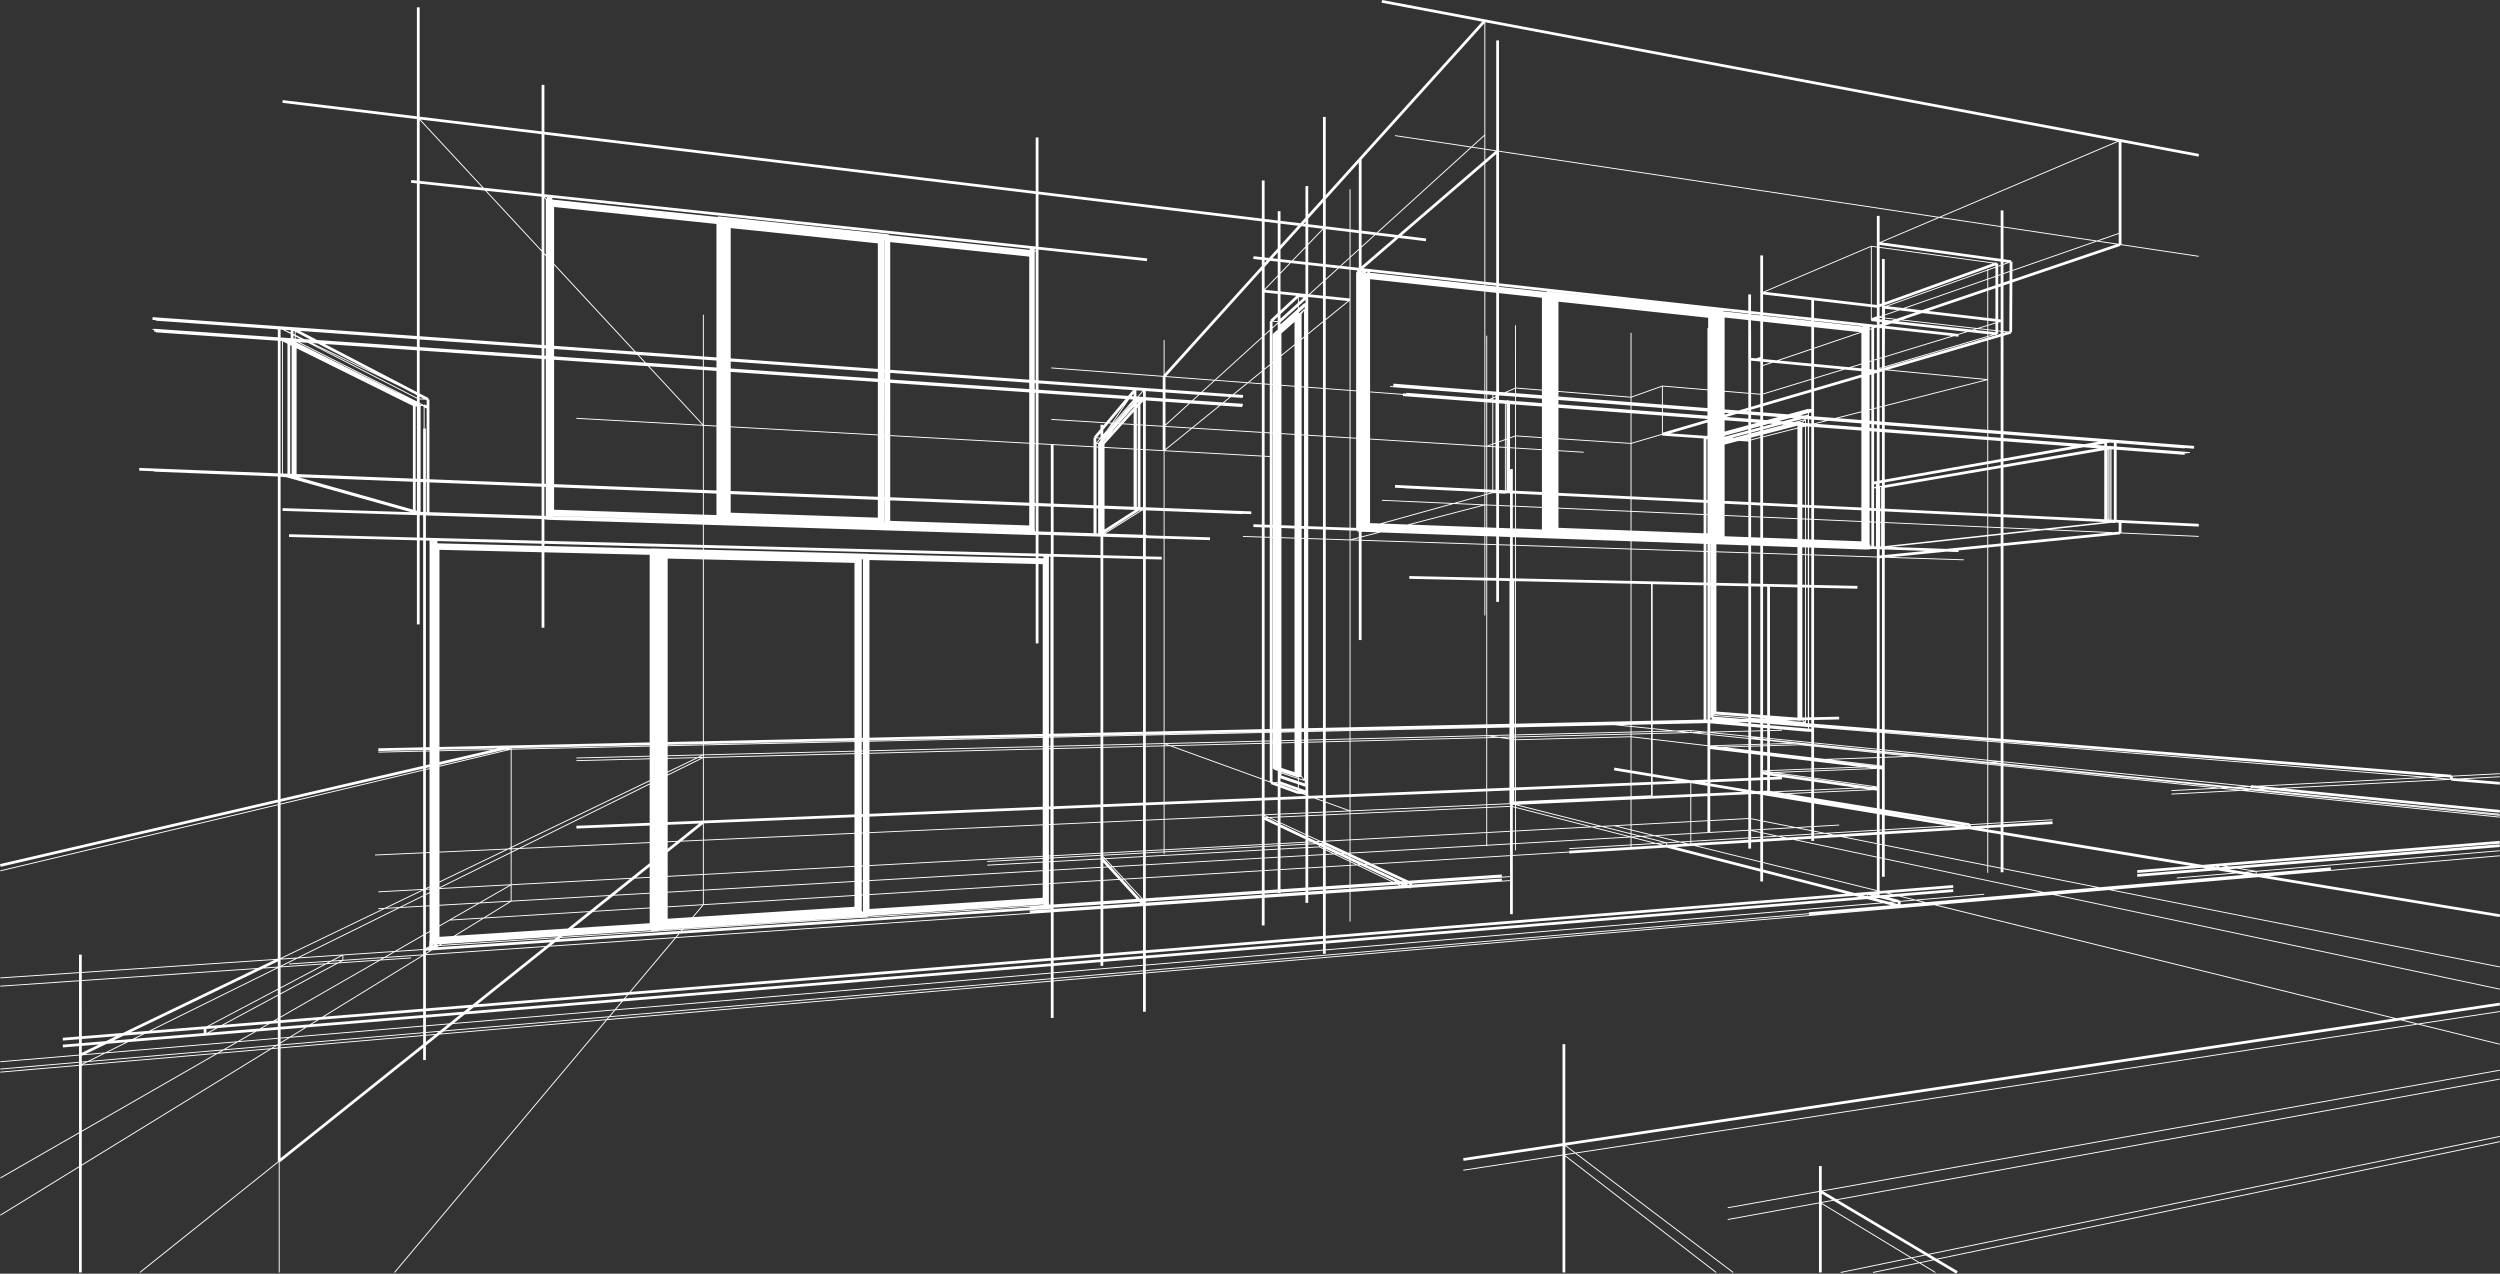 <svg xmlns="http://www.w3.org/2000/svg" width="1240.231" height="631.842" viewBox="0 0 1240.231 631.842"><rect x="0" y="0" width="1240.231" height="631.842" fill="#333333" stroke="none"/><g id="plan-traits" transform="translate(0 0.003)"><path id="Trac&#xE9;_4503" data-name="Trac&#xE9; 4503" d="M776.529,568.532l4.423,3.347-4.423.677ZM40.562,527.1l1.81-.156-1.81.894Zm0,1.506,66.3-5.74-66.3,38.064Zm0-4.807.649-.313,9.845-.831L43.5,526.386l-2.942.253Zm3.068,3.038,66.229-5.691-2.05,1.177L41.073,528.1Zm-3.068,34.624,67.389-38.688,25.615-2.218-93,57.177Zm70.386-40.409,25.354-2.178-1.861,1.144L108.9,522.229Zm26.375-2.266.5-.043v.982l-2.363.2Zm-96.761.072,8.558-.7-8.558,4.122Zm11.749,3.691,64.605-5.454-6.109,3.508-66.044,5.675Zm.62-4.709,9.445-.776L52.185,522.1l-9.81.828ZM118,517l19.826-1.674v2.606l-.652.4-25.281,2.172Zm21.2-1.79,3.543-.3-3.543,2.177Zm-98.636.237,17.025-1.375-5.022,2.419-12,.987ZM139.2,530.716V520.068l70.716-6.122v4.082L139.2,574.561Zm72.088-16.889,4.355-.377-4.355,3.481Zm-149.9-.06,9.162-.74-4.828,2.385-9.343.768Zm77.814,4.857,70.716-6.077v.936L139.2,519.606Zm72.088-6.194,6.308-.542-1.306,1.044-5,.433Zm-147.663,4.53,62.477-5.138-8.24,4.731-64.421,5.438Zm63.557-5.227,10.647-.876v4.01l-18.883,1.594Zm-55.391,1.194,29.248-2.364v1.944l-34.071,2.8Zm30.62-2.474,4.505-.364-4.253,2.285-.252.02Zm36.79.292,11.919-.98-7.505,4.615-4.413.373Zm0,6.887,4.561-2.8,66.155-5.585v2.842L139.2,518.163Zm72.088-8.5,10.914-.922-3.958,3.164-6.956.6ZM108.059,510l24.7-2-3.859,2.215-25.088,2.063Zm25.774-2.083,3.994-.323v1.891l-7.849.646Zm643.094,60.341,414.121-62.089,7.307,1.8L781.586,571.781ZM139.2,507.481l18-1.455-3.5,2.15-14.5,1.193Zm-1.372-1.859v.594l-1.2.1Zm14.305,4.06,57.782-4.752v3.853l-65.284,5.511Zm67.924,2,81.666-7.018-.795.946-82.175,7.113Zm-8.769-6.86,16.892-1.39-5.333,4.263-11.56.976Zm-53.075,1.128,51.7-4.178v1.787l-55.2,4.54ZM224.655,508l79.927-6.748-2.443,2.91-81.436,7Zm-13.369-6.344,21.257-1.717-2.446,1.956-18.811,1.547Zm19.34,1.57,77.662-6.387L305,500.755l-79.7,6.729ZM137.827,494V505.09l-2.281,1.309-24.474,1.978Zm97.16,5.74,76.023-6.143-1.48,1.763-76.984,6.332Zm-97.16-8.719v2.457l-27.9,14.991-6.083.491ZM302.369,504.6,521.306,485.79v.737L301.575,505.549Zm2.861-3.406,216.076-18.242v2.373L302.787,504.106Zm217.447-15.525,44.37-3.813v.708l-44.37,3.841ZM40.562,486.681l86.2-5.932L61.019,512.422l-20.457,1.653Zm97.265-6.376v10.2l-35.147,18.554-27.561,2.227Zm-7.376.19,6.915-.476-63.49,31.363-9.059.732Zm178.483,16.29,212.372-17.466v3.175L305.647,500.7ZM522.677,482.84l44.37-3.746v2.3l-44.37,3.813ZM139.2,479.893l21.529-1.481L139.2,489.777Zm0,10.4,22.664-11.964,4.759-.328L139.2,492.741Zm-1.372-13.356v2.584l-6.258.431Zm26.506.088,4.7-.321-1.43.769-4.739.326Zm147.322,16.516,209.651-16.94v1.337l-211.13,17.365ZM139.2,493.265l28.539-15.335,19.77-1.36L139.2,504.3ZM40.562,482.654l95.557-6.412-8.238,3.969-87.319,6.008Zm506.758-3.51V477.18l19.726-1.622v3.075l-44.37,3.745v-3.172l23.272-1.914v1.852ZM139.2,476.035l7.213-.484-7.213,3.563Zm30.953.6,19.574-1.337-1.305.75-19.7,1.356Zm352.526-.137,23.272-1.881v1.3l-23.272,1.914Zm-312.762-2.337v26.233l-49.126,3.97Zm-40.059-.044v2.077l-4.519.309Zm-22.242,1.357,21.19-1.422.215-.015-4.816,2.543L143.36,478l.032.46,19.806-1.352-1.466.773L139.659,479.4Zm43.161-.247,18.593-1.269-49.592,30.488L139.2,506.1v-1.271L188.557,476.5l15.393-1.059-.031-.46-14.448.995Zm356.545-.72,19.726-1.594v1.271L547.32,475.8Zm-377-.557,3.468-.233,21.169-1.421-4.315,2.477-20.322,1.388Zm40.97-2.293,2.045-.137-2.045,1.257ZM196,472.224l7.949-.533,5.965-.4v2.165L191.688,474.7Zm16.935-2.353v.3l-.556.037Zm-1.649,3.953,58.962-4.027-35.791,28.612-23.171,1.872Zm5.212-4.328v-.105l.33-.022-.3.182Zm-1.8-.815.433-.029v.368l-.433.029Zm2.294-.151,1.351-.089-.668.411-.683.045Zm351.431,6.916,87.9-7.23V471.1l-87.9,7.421Zm-357.132-2.129,3.032-1.864,58.795-3.946-2.232,1.785-59.594,4.071Zm357.132-.517,87.9-7.1v1.142l-87.9,7.229Zm-350.6-3.5,57.86-3.844-.684.547-58.162,3.9Zm54.836.33,62.042-4.238-22.444,26.729L236.9,498.21Zm-53.328-1.257,57.434-3.782-.453.362-57.648,3.83Zm-9.408-4.139v6.592l-13,.873Zm65.6,3.108,60.979-4.092L335.1,464.9l-61.822,4.223Zm-64.224-3.9,1.8-1.034v4.331h-.153v1.524h0v1.063l-1.557.942-.092.006Zm66.783,1.851,60.052-3.99-.409.487-60.326,4.049Zm46.6-3.566,2.391-.157-.006-.1.971-.064,10.6-.7-.089.106L278.7,464.8l.451-.361,43.862-2.888.019.293Zm-106.645-2.15,5.049-2.9,15.97-.971L225.074,464.3l-7.055.457Zm121.239,1.089,86.85-5.727.761-.05,0,.057-87.7,5.827Zm-3.928,4.678,176.153-12.032,9.823-.671V475.23L312.894,492.07Zm-95.315-9.7,51.869-3.154-10.169,8.129-55.657,3.605Zm282.662-3.1,21.906-1.5,1.366-.094v22.274l-23.272,1.88Zm-1.371-1.7V451l-10.513.714.081,1.183L335.741,464.861l1.386-1.65,181.342-12.168Zm-227.044,1.5,17.63-1.072,10.41-.633V458l-38.2,2.474Zm30.307,5.687v-7.53h.008v7.534Zm-133.66-7.177,6.2-.354-49.611,24.507-4.133.277h0l-3.675.247Zm147.851,10.4,172.06-11.431.023.343L338.35,461.753ZM198.28,450.442l11.634-.666v13.929l-14.049,8.066L148.7,474.936Zm13.006-.745,1.8-.1v12.289l-1.8,1.034Zm336.034,1.174,19.726-1.347v22.01l-19.726,1.594Zm-216.094-.764,17.179-1.044-4.975,5.925-12.2.781Zm191.451.2,23.272-1.561v.587l-23.272,1.581Zm-92.188,4.168,87.158-5.739v.19L430.5,454.71Zm527.687-5.762h0L568.418,482.45v-.708l329.02-28.272.039.454Zm1.426-.123.555-.047-.554.048Zm-741.582.726,18.846-1.079-13.979,8.026-4.867,2.794Zm439.669,23.866v-1.735l276.657-23.356,3.772.968-40.759,3.5.039.454-328.98,28.27v-2.3l87.9-7.421v1.62ZM938.5,447.735l2.28-.192.73.184v.781Zm-391.177.914,4.6-.309,13.255-.889.49.538-18.34,1.246Zm-309.427-.476,14.787-.847L239.872,455.2l-15.9.967Zm704.985-.807,7.344-.62,3.813.941-11.158.959ZM657.688,468.1,926.27,446.013l6.721,1.725-275.3,23.241ZM930.447,445.67l2.188-.18,6.77,1.707-2.262.191Zm11.913.858-5.5-1.386,5.142-.423,6.821,1.683-6.575.555Zm-732.447-1.833v4.62l-10.578.606Zm43.736,2.575,48.231-2.763L292.508,452l-6.576.4-45.085,2.742Zm95.388,1.754,74.862-4.552v5.367l-79.835,5.108Zm308.65,16.562,262.273-21.192,2.248.577L657.688,466.726ZM427.516,444.252l.571-.034v7.927l-.571.037Zm499.043-.3,1.962.495-1.962.162Zm-2.4.1,1.942-.158v.656Zm6.361-.514.577-.047v.192ZM649,447.907v-3.981l7.316-.5V464.32l-87.9,7.1V449.43l57.567-3.932v13.608h1.371V445.4l20.273-1.385v3.887Zm-80.582-.674,7.923-.532h0l49.643-3.331v.522l-57.567,3.91Zm-264.172-2.861,18.054-1.034v6.851l-27.415,1.667Zm20.321-1.164h.008v6.843h-.008Zm607.9.824v-.648l3.11-.252,2.248.554-5.074.418Zm-721.18-.014,1.8-.89v6.005l-1.8.1Zm423.962-.99v-.279l12.381-.831v.5L627.356,443.8v-.521l6.521-.437v.187Zm-304.022-.2,17.47-1v6.759l-7.676.466-9.794.6Zm-121.312-1.118v2.473l-11.754,5.807-6.165.353ZM649,441.825l7.316-.49v.5l-7.316.5Zm-437.715-.43,1.8-.1v1.315l-1.8.89Zm446.4-.152,11.822-.793v.487l-11.822.8Zm-444.6-1.063v.658l-1.537.082Zm40.261-.88v7.526l-14.563.834Zm-35.329,1.735,34.607-1.851-14.868,8.535-19.739,1.13Zm451.952-.616,23.195-1.556.856.409-24.051,1.634Zm-238.639,3.6,85.959-5.227v6.575l-85.959,5.568ZM694.1,438.8l.959-.065v.466l-.1.007Zm-173.744,9.11v-.145l.011-.006-.011-.021v-9.132l.748-.045v10.129l-.657.043v-.652h-.091Zm177.55-9.366.958-.064.3.141v.3l-.4.027ZM349.156,441.8l74.744-4.282v6.494l-74.744,4.544Zm78.359-4.489.571-.033v6.479l-.571.035Zm95.161,1.156,23.272-1.415v10.066l-23.272,1.553Zm24.644-1.5,7.871-.479,8.592,9.438-16.463,1.1Zm9.629-.586.555-.034,8.724,9.415-.7.047Zm-303.141,2.738,58.741-3.143L302.5,444.011l-48.693,2.79Zm304.29-2.808,8.948-.544v9.941l-.227.015Zm-243.2-.46,7.4-.4v7.42l-17.433,1Zm9.664-.517h.008v7.411h-.008Zm6.658-.356,17.47-.935v7.32l-17.47,1Zm784.005-2.164,3.8-.32v.949Zm-546.813,2.87,57.567-3.5v9.592l-57.567,3.841Zm-137.086,1.407,85.959-4.925v6.165l-85.959,5.227Zm89.025-5.1.748-.042V438.1l-.748.046Zm107,.11,6.521-.4v9.545l-6.521.435Zm478.418-.852,3.942-.324,7.665,1.246-4,.337Zm-470.526.372,12.381-.753v9.464l-12.381.826Zm-112.571.237,23.272-1.333v6.064L522.677,438ZM649,430.785l7.316-.445v9.412l-7.316.488Zm-101.68-.338,2.254-.129,5.22,5.734-7.474.454Zm4.017-.23.461-.027,5.3,5.721-.548.034Zm-202.181,3.8,74.744-4v7.035l-74.744,4.282ZM322.3,429.939V435l-6.779.362Zm775.882.054,1.322-.107v.326Zm-670.667-.166.571-.03v7.019l-.571.033Zm673.36-.052,1.183-.1,2.038.332-3.221.265Zm-443.187.482,11.822-.719v9.334l-11.822.789Zm-105.294-.1,14.652-.839v5.99l-9.353.569Zm117.577-.646,3.243-.2,17.076,8.173-20.319,1.356Zm4.19-.254.765-.047,17.261,8.15-.96.065Zm3.61-.22.652-.04,17.492,8.115-.914.061Zm-353.2-.91.008-.006v6.754h-.008Zm550.071,3.218V428.1l56.456,13.93v.092l-11.015.89Zm-327.319-3.5,1.855,2.038-1.855.106Zm122.651-.081,2.388,1.143-2.388.145Zm-149.614-.015.748-.041v3.783l-.748.043Zm149.614-.5v-.381l4.089,1.931-.754.046Zm-147.294.368,23.272-1.281v3.726L522.677,431.4Zm25.041-1.378.4-.022,3.275,3.534-.454.026Zm20.7,3,57.567-3.3v5.782l-57.567,3.5Zm-48.061-3.309.748-.04v1.354l-.748.041ZM932.466,441.89V425.729l1.166.247v8.99H935v-8.7l77.386,16.406-56.928,4.892-3.807-.939L984.4,443.86l-.039-.458-34.1,2.879-6.811-1.681,25.581-2.1-.112-1.367-29.652,2.439-2.241-.553,32-2.586-.111-1.368-36.095,2.917Zm-305.11-16.028,6.521-.373v5.755l-6.521.4Zm-80.036-.505.391.422-.391.022Zm1.395.828,18.332-1.009v3.679l-15.058.862Zm121.256-.832v-.277l7.573,3.513-.638.039Zm-238.639,4.271,85.959-4.6v.609l-27.582,1.491.024.46,27.557-1.49v1.358l-27.582,1.518.025.46,27.557-1.517v3.791l-85.959,4.924Zm89.025-4.763.748-.04v.607l-.748.041Zm114.891.549,12.381-.709v5.706l-12.381.753Zm-112.571.395,23.272-1.258v1.331l-23.272,1.281ZM649,424.622l7.316-.419v5.676l-7.316.445Zm8.688-.5,4.185-.24,7.638,3.656v1.537l-11.822.719Zm5.137-.294.632-.036,6.053,2.858v.378Zm3.5-.2.473-.027,2.715,1.259v.273Zm-143.646,1.107,23.272-1.245v.593l-23.272,1.258Zm24.644-.057v-.208l19.726-1.067v1.31l-18.738,1.031Zm-293.972-1.441v15.445l-35.063,1.876Zm-42.063.012,1.8-.081v16.5l-1.8.868Zm336.034.168,19.726-1.055v.582l-19.726,1.066Zm21.1,1.682,57.567-3.167v3.546l-57.567,3.3Zm89.27-3.219,3.324,1.59-3.324.191Zm-89.27.408,8.852-.473v.575l-8.852.478Zm58.938-.432,6.521-.359v3.528l-6.521.373Zm-409.337,1.088,32.866-1.486-32.866,15.833Zm0,14.858,34.036-16.4,1.293-.059v1.377l-35.329,17.452Zm35.79-16.476,2.607-.118-2.607,1.287Zm403.879.043v-.3l4.9,2.313-.622.035Zm-404.34-.587v.1l-.237.011Zm381.9.64,12.381-.681v3.5l-12.381.71Zm191.5-.957,46.518,11.941v4.867h1.372v-4.515l41.244,10.587L657.688,464.21V443.333l11.822-.808v14.633h.46V442.493l28.907-1.974.684.322.18-.381,49.321-3.369-.032-.46-3.946.269-.074-1.093-44.471,3.021v-.462l48.522-3.256-.03-.46-3.948.265-.073-1.082-46.247,3.085-17.459-8.1,67.813-4.123v28.841h1.371V424.614l28.021-1.7.029.488Zm-177.748.2,5.515-.3,1.8.862v2.516l-7.316.419Zm-71.269,3.062v-.9l48.253-2.609v1.254l-57.567,3.167v-1.309l8.852-.478v.876Zm49.625-3.584,6.521-.352v1.246l-6.521.358Zm27.436-.159v-.275l1.525.72v.285Zm176.416.209,9.152-.557,32.907,8.12v3.234ZM935,425.8v-6.281l50.874,10.072v3.4h.46v-3.308l6.185,1.224v1.812h1.372v-1.541L1040,440.3l-26.028,2.236Zm-277.316-6.243v-.175l8.222,3.814-.46.026Zm-79.957,2.239,48.253-2.581v.547l-48.253,2.609Zm57.517-2.073,12.381-.67v1.232l-12.381.681Zm297.218,5.539v-6.246l1.166.231v6.262Zm-194.675-5.466v-.256l11.327-.648v5.35l-68.693,4.176-10.455-4.85v-.142l67.36-3.859v.229Zm-110.435-.654,6.521-.349v.543l-6.521.353ZM649,418.975l3.8-.205,1.532.723v.419l-5.331.293Zm160.38.392,12.1-.723,2.422.622-14.522.884Zm-153.7-.753.636-.035v.334Zm167.3-.06,3.6-.215v.763l-1.185.072Zm-569.174,4.457,3.751-1.852,64.74-2.927v9.951l-9.133,7.3-59.359,3.175Zm70.759-4.882h.008v8.235l-.008.006Zm310.68.586,12.381-.662v.535l-12.381.669Zm191.8-.4,6.389-.382,2.459.606-8.848.538ZM649,417.979l1.909-.1,1.014.479-2.923.158Zm4.794-.256,1.248-.067,1.026.476-1.263.069ZM868.7,420.981v-3.067l4.566-.278v9.647L841.9,419.545,867.33,418v2.983Zm-537.475-3.153,4.269-.193-4.269,3.413Zm503.756.009,3.581-.214v.751l-1.128.069ZM656.023,417.6l.294-.016v.152Zm-324.8,5.2,6.6-5.274,10.872-.491v16.545l-17.47.935ZM649,416.976l1.032.487-1.032.055Zm8.688.889v-.35l11.822-.633v6.1l-.7.04Zm216.951,9.757V417.553l14.969-.91,41.486,8.795v16.114ZM839.024,417.6,867.33,415.9v.72l-28.305,1.722Zm29.677-1.773,4.566-.273v.714l-4.566.278Zm-59.32-.285,10.642,2.732-10.642.636Zm-57.32,6.311v-3.131l56.859-3.257v3.472l-30.434,1.819.027.459,30.407-1.817v.782l-30.462,1.853.026.422-27.993,1.7v-5.344l1.11-.064v3.1Zm147.879-4.681v-1.154l13.3-.809,17.856,3.535v6.227l-39.761-8.43,7.235-.44v1.07Zm-89.373-1.8,3.66-.21,11.088,2.8-3.789.226Zm64.072.1,7.352-.439,2.582.547-9.934.6ZM649,415.459v-.606l5.152,2.39-1.234.066Zm166.759-.39,4.937-.283,11.234,2.771-5.094.3ZM993.895,430.7V414.166l92.836,15.376-26.524,2.143.111,1.367,32-2.585,2.07.343-34.178,2.811.112,1.367,39.618-3.258,7.658,1.269-27.7,2.338.039.459,29.507-2.492,4.087.677-71.88,6.177ZM915.051,415.1l16.043-.976v4.152Zm-31.329-.171,14.846-.887v.687l-12.271.746Zm48.744,3.619v-4.507l1.166-.071v4.809Zm-123.086-4.608,3.355.846-3.355.192Zm12.875.762,16.308-.935v3.4l-5.087.3Zm-473.1,14.653V417.017l74.744-3.38V429.56l-74.744,4ZM899.94,413.956l5.365-.321,2.625.52-7.99.486Zm-25.3-.486,5.655,1.2-5.655.337Zm-447.123.005.571-.026v15.887l-.571.031Zm242.456,3.382,67.36-3.6V419.1l-67.36,3.859Zm316.367,12.351V412.915l6.185,1.024v16.493ZM737.792,413.229l11.327-.606v5.8l-11.327.649Zm162.148-.656,3.575.708-3.575.214Zm-149.45-.023,1.11-.059v5.793l-1.11.064Zm118.211-.339,4.566.968v1.91l-4.566.273Zm-29.677,1.526,28.305-1.622v3.328l-28.305,1.691Zm68.1-.21,23.97-1.432v.652l-21.352,1.3Zm-97.743-.066v-1.466l9.8,2.418-4.91.281Zm123.086-1.448,1.166-.07v.649l-1.166.071Zm-62.665-.039,3.466-.2v.933Zm65.2,7.072v-5.164l41.817-2.544,9.057,1.5v16.279Zm48.161-8.093,2.713-.165v.614ZM874.639,413v-1.3l16.187-.927,7.742,1.532v1.275l-16.543.989Zm-239.391-2.517,12.381,5.846v1.263l-12.381.662Zm116.812,1.984,37.532-2.008,17.99,4.618-55.522,3.181Zm234.278-.988v-.719l6.185-.376V412.5Zm-93.674-.815,5.9-.338v1.507Zm-101.539-.288,3.419-.182,14.375,3.626v1.125ZM935,411.86l33.046-1.974,2.7.448L935,412.508ZM796.1,410.111l4.643-.249,8.18,2.018v1.464Zm178.324-.605.55-.033,1.4.227v.128Zm-649.853-.049h.008v8.212h-.008Zm477.751.321,6.6-.353v1.982ZM431.332,413.3l85.959-3.886v15.148l-85.959,4.6Zm89.025-4.024.748-.034V424.36l-.748.04ZM348.7,408.838v7.739l-10.262.464Zm629.047.469,8.135-.486v.594l-8.135.495Zm-646.516-.122,15.637-.639-10.758,8.6-4.88.22Zm304.022-.22v-.493l12.381,5.744v.595Zm351.09-.173,6.185-.369v.586l-6.185.376Zm-463.662.379,23.272-1.052v14.911l-23.272,1.245Zm286.7,2.348V409.4l29.183-1.561V413.3l-17.824,1.021Zm65.258-3.956,14.381,2.847-14.381.824Zm-35.615.25,8.035-.43v5.356h1.3l-9.34.535Zm-291.7.244,19.726-.892V421.9l-19.726,1.055Zm80.036-1.3,6.521,3.079v8.493l-6.521.349Zm-58.938.349,8.852-.4v14.651l-8.852.474Zm300.283-.715,4.566.9v4.02l-4.566.262Zm-20.27.921,18.9-1.011v5.354l-18.9,1.083Zm-219.852-1.495.857-.04,4.441,2.061v.481Zm1.852-.086,3.447-.158v1.758ZM349.156,408.47l.022-.018L423.9,405.4v7.775l-74.744,3.379Zm78.359-3.215.571-.023v7.756l-.571.026Zm207.733,2.711v-2.457l12.381-.57v8.771Zm-7.892-2.727v-.427l1.177.546-.844.039ZM649,414.346v-9.47l7.316-.337v12.587l-1.184.064Zm-71.269-7.663,48.253-2.182V418.75l-48.253,2.581ZM935,404.412l31,5.135L935,411.4Zm-307.383.015,6.256-.283v.967l-4.35.2Zm304.845-.436,1.166.193v7.3l-1.166.07Zm-274.778.484,11.822-.544v12.489l-11.822.632Zm-22.44-.393,2.707-.122,9.674-.437v.955l-12.381.57ZM649,403.461l7.316-.331v.948l-7.316.337Zm286-.481v-.008l37.893,6.163-.524.031Zm-2.538-.42h0l1.166.189v0Zm-274.778.508,11.822-.535v.938l-11.822.544ZM431.332,405.1l85.959-3.509v7.365l-85.959,3.887Zm89.025-3.633.748-.031v7.348l-.748.034Zm231.7-.642,36.046,9.253L752.061,412Zm-82.089,3.087,67.36-3.1v11.982l-67.36,3.6Zm-147.294-2.54,23.272-.95v7.239l-23.272,1.052Zm227.813-.95,1.11.285V412.03l-1.11.059Zm-12.7.37,11.327-.521v11.894l-11.327.606Zm-190.471-.425,19.726-.8v7.146l-19.726.892Zm204.74-.017v-.869l40.976,10.334-3.4.182Zm-82.089,2.165,8.018-.363,21.146-.956.294-.013,37.9-1.713v.883l-67.36,3.1Zm80.519-2.568v-.617l.826-.037.284.072v.867ZM568.418,399.5l8.852-.361v7.1l-8.852.4Zm169.373-.057,11.327-.512v.874l-11.327.521ZM899.94,398.6l31.155,5.16v7.868l-25.76,1.54-5.4-1.068v-1.857l12.473-.715-.026-.46-12.447.713Zm-242.251-.436,10.887,3.946-10.887.492Zm92.8-.333h.194l-.028.112-.167.008Zm-172.758,1.288,48.253-1.97v6.887l-48.253,2.182Zm49.625-2.026,6.521-.266v6.851l-6.521.295Zm125.555,2.121,56.009-2.532v12.276l-14.332.767Zm-117.663-2.444,12.381-.506v6.791l-12.381.56ZM649,396.215l2.962-.121,4.354,1.578v5L649,403Zm4.175-.17,3.141-.128v1.266Zm4.512,1.635V395.86l11.822-.483v6.587Zm151.692-1.013,10.29-.466,18.893-.854v12.031l-29.183,1.561Zm29.644-1.341,8.035-.363v11.961l-8.035.43Zm35.615,11.77V394.414l23.93,3.964v11.487l-7.711.442ZM848.431,394.9l18.9-.854v11.792l-18.9,1.011Zm20.27,11.02V393.984l2.626-.118,1.94.321v12.637ZM646.934,393.782l.7-.028v.279Zm240.775.109,10.859-.5v2.265Zm-217.738,1.468,67.36-2.749v6.4l-67.36,3.045Zm-25.65-3.006.406.144-.406.016Zm237.506.582,16.741-.757v.753l-13.066.6Zm-144.036-.344,11.043-.451v6.347l-11.043.5Zm13.409-.547.4-.016v5.537l-.4.018ZM899.94,395.88v-2.552l29.375-1.352,1.78.252v8.719Zm0-3.765,21.509-.972,1.5-.068,3.913.553-26.918,1.239Zm204.076-1.06,1.729-.089,7.964.815-1.771.094Zm12.9.13v-.3l4.761.475-2,.106Zm-481.665-.462,8.609,3.13.224-.615.012,0,.026.652,1.6-.063,1.913.693v.375l-12.381.505Zm295.116.018.73-.033v.136Zm181.361-.082,4.727-.244v.724Zm-263.294-.585,16.382,2.713-16.382.74Zm-96.37,1.935,56.859-2.321V395l-56.859,2.543Zm57.32-2.34,9.692-.4v5.273l-9.692.434ZM644.322,390.9v-1.691l2.953,1,.035-.1.208.07,0,.068.11,0v1.834ZM322.3,389.178v19l-36.383,1.485.056,1.371,36.327-1.483v8.221l-63.714,2.881Zm315.035.844-2.088-.759v-.129l8.613,3.055v.206Zm201.688-1.507,8.035,1.331v3.743l-8.035.363Zm-19.154.725,18.694-.763v5.5l-18.694.845Zm-186.861-.792.868-.032v.347Zm212.477-.254,1.573-.064v.325Zm-520.918-.138.008,0v20.03h-.008Zm575.372-.237,20.536,2.905-20.536.928ZM253.809,420.562l68.492-33v1.1L257.443,420.7l-3.634.164Zm594.622-31.88v-.608l18.9-.771v4.509Zm-221.075-1.506,2.566.93v.2h.551l.119.044-.219.6,3.5,1.274v5.235l-6.521.266ZM868.7,392.04v-4.792l4.566-.186V392.4l-1.859.084ZM874.639,387l2.053-.084v5.329l-2.053.093Zm-230.317.641v-1.113l2.756.9.072-.219h.115v1.425Zm-319.754-1.171.008,0v1.069l-.008,0Zm575.372-.039v-.183l29.329,4.076-1.371.062Zm-264.691,1.242v-1.541l5.423,1.834,3.191,1.079v1.683Zm487.509,2.412,81.705-4.209,8.2.674-81.954,4.328Zm-244.694,2.232v-5.457l5.935-.242-.043-1.064,14.613,2.067v4.09l-18.958.857Zm329.854-6.619,4.685-.242,2.794.224v.632Zm-388.048-.361,12.231,2.026-12.231.5Zm-174.824.12.349-.012-.01-.274,1.161,1.6-2.224-.727v-.559l.524-.018Zm233.018-.737,4.206.6-4.206.172Zm-3.424-.484,2.053.291v1.017l-2.053.083Zm-233.233,2.42-5.711-1.928v-1.018l5.123,1.674,3.042.994v1.108ZM809.381,383.6l9.692,1.606v2.69l-9.692.4Zm69.69-.122.734-.029,18.764,2.608v.179Zm-238.109,1.467-5.252-1.716v-.2l7.194,2.306.007.2.669-.023h0l.211-.007h0l.07,0v.393Zm233.677-2.094v-.12l2.053.285v.093l-.178.007Zm7.778.5,16.151-.628V385.6Zm-5.852-.813.127-.005v.023ZM139.2,399.137l70.716-16.84v40.555l-23.879,1.08.021.46,23.858-1.078v17.695L187.662,442.2l.024.46,21.6-1.156-18.491,8.908-3.13.179.026.46,2.018-.116L139.2,475.264Zm738.865-16.389v-.266l20.505-.784v.565l-18.743.729Zm54.4,18.422v-19.6l1.166.138V401.36Zm-721.18-19.2,1.8-.429v41.167l-1.8.081Zm688.654,3.818v-3.117l31.155-1.212v8.659ZM139.2,397.748l70.716-16.423v.5L139.2,398.664Zm760.742-16.1,25.068-.958,3.468.412-28.537,1.11Zm-688.654-.639,1.8-.418v.48l-1.8.429Zm782.609-1.346v-.142l108.855,11.141-1.707.088Zm-7.557-.32,6.185.641v27.98l-6.185.37Zm0-.462v-.134l6.185.633v.141Zm7.557-.2v-.532L1113.628,390.1l-4.911.253Zm-4.486-.456,3.114-.119v.436Zm-89.47-.516,22.132,2.63-22.132.847Zm86.4-.314,3.523.351-3.523.135Zm-81.1-.438.122,0,25.738,3v.037l-.225.009Zm-580.666-.343h.008v9.347l-.008,0Zm575.372-.286v-.008l2.384.278-.081,0Zm-568.714,8.442,17.47-8.63V407.1l-17.47.713Zm0-8.324,13.826-.349-13.826,6.66Zm577.184.4,22.685-.8v3.447Zm-577.184,6.423,14.944-7.2,1.716-.043-16.661,8.23Zm601.24-3.616V376l1.166-.041v3.833ZM896.3,375.894l2.273.265v.005Zm80.872,32.546L935,401.582V375.907l13.529-.477,37.344,3.864v29.065l-8.783.525Zm-652.6-33.126h.008v.838h-.008Zm553.5-.2,20.505,2.436v3.691l-20.505.784Zm70.707-.118V374.9l37.108,3.8v.133Zm-600.074-.14v.693l-1.516.038Zm-17.47.3,16.638-.41-1.8.869-14.834.374Zm543.413-.448,2.053.244v7.126l-2.053.079Zm-525.483,1.29,74.744-1.886v29.922l-74.744,3.051ZM935,374.03l10.206,1.056-10.206.36Zm-507.489-.014.571-.014v29.856l-.571.023ZM868.7,374l4.566.542v11.149l-4.566.186Zm63.765-.23,1.166.121v1.606l-1.166.041Zm2.538-.2v-.076l13.305,1.362v.091Zm-2.538-.262v-.074l1.166.119v.075Zm-583.31,1.4,74.744-1.839v.775l-74.744,1.886Zm-137.87-1.879,1.8-.04v6.389l-1.8.418Zm216.229-.049.571-.014v.773l-.571.014Zm521.048,1.289L935,372.694v-.423l50.874,5.077v.518Zm-730.544-1.39,25.485-.565-25.485,5.919Zm-6.733-.6,1.8-.039v.288l-1.8.04Zm721.18.354v-.419l1.166.116v.42Zm-714.447,7.931,35.329-8.413v48.32l-1.408.678-33.922,1.534Zm0-.923,32.19-7.476,1.205-.027-33.4,7.953Zm213.313-5.523,85.959-2.168v28.466l-85.959,3.508Zm89.025-2.246.748-.019v28.406l-.748.031Zm328.074-.086,18.9,2.246v12.1l-18.9.771Zm-630.412.348,28.959-.627-1.281.3-27.678.614Zm35.329-.7v.2l-.946.021Zm269.328.378,23.272-.587v28.019l-23.272.95Zm-91.345,1.072,85.959-2.114v.717l-85.959,2.168Zm115.988-1.694,19.726-.5v27.689l-19.726.805Zm-26.963-.5.748-.018v.714l-.748.019Zm336.131.285,10.842-.326v1.592Zm43.452,5.072V370.4l31.155,3.224v1.957l-25.718.906Zm-646.131-3.968,68.492-1.52v4.542l-36.36.894.011.46,36.349-.894v.839l-36.36.917.012.46,36.349-.917v10.386l-68.492,33Zm70.759-1.57h.008v4.536h-.008ZM868.7,372.209v-1.793l4.566-.138v2.464Zm-300.283-1.746,8.852-.223v27.53l-8.852.361ZM874.639,372.9v-2.666l2.053-.062v2.967Zm-296.907-2.674,2.673-.068,45.58,16.519v9.1l-48.253,1.97Zm322.208-.288V369.9l31.155,3.189v.072Zm-377.263.5,23.272-.572v.7l-23.272.588Zm-191.451-.272,17.47-.388v4.478l-17.47.43ZM878.063,373.3v-3.169l14.927-.449,5.578.577V375.7Zm-624.254-2.14,68.492-1.482v.227l-68.492,1.52Zm597.1-1.03,16.425-.486V370l-13.98.421Zm-526.337-.5h.008v.227h-.008ZM868.7,369.6l4.566-.135v.348l-4.566.137Zm5.938-.176,2.053-.061v.346l-2.053.062Zm-327.319.407,19.726-.485v.686l-19.726.5Zm345.909-.59v-.03l5.339.546v.036Zm-315.5-.054,1.485.538-1.485.037Zm-246.505.295,17.47-.378v.213l-17.47.388Zm237.192-.169,8.852-.218v.68l-8.852.223Zm13.25.812,44.317-1.118V386.19Zm296.4-.8,12.615-.373,2.09.214v.061l-14.705.443ZM627.356,386.687V368.976l2.566-.065v18.706Zm3.937,1.138V368.877l.137,0V381.24h.231l-.071.219.569.183-.074.23,1.785.572.006.013v5.5l-2.021.074Zm268.646-18.7v-.359l31.155,3.109v.416ZM639.725,382.256l-4.015-1.273V368.765l6.492-.163v14.439Zm354.17-4.57v-9.1L1201.014,385.6l-81.3,4.187-2.961-.3-.045.451h-.022Zm-348.231,7.092h.053V368.513l1.2-.03v18.023ZM649,394.531v-26.1l7.316-.184v26.3l-6.545.268ZM349.156,369.772l74.744-1.659v4.3l-74.744,1.839Zm78.359-1.739.571-.012v4.287l-.571.014Zm558.823,8.9v-8.962l6.185.508v9.071Zm7.557-8.8v-.181L1209.1,385.182l-4.631.239Zm-336.206.082,11.822-.3V394l-11.822.483Zm-78.96.853,47.256-1.163v.649L580.479,369.7Zm48.627-1.2,2.566-.063v.646l-2.566.065Zm3.937-.1.137,0v.646l-.137,0Zm246.77-.107,9.122.934-9.122.27Zm-242.353,0,6.492-.16v.639l-6.492.164ZM349.156,369.1l74.744-1.618v.172l-74.744,1.659Zm78.359-1.7.571-.012v.169l-.571.013Zm218.2.013,1.2-.03v.636l-1.2.03Zm340.621.092v-.165l6.185.495v.178Zm-111.7-.195,2.053.21v1.385l-2.053.061ZM649,367.335l7.316-.181v.63l-7.316.185Zm102.2-.209.4.058v23.471l-.4.017Zm68.669,16.827v-16.98l27.189,3.174v16.611l-8.223.336ZM657.688,367.121l11.822-.291v.622l-11.822.3Zm211.013-.415,4.566.467v1.836l-4.566.135Zm9.362.2v-.319l20.505,2.046v.356Zm-3.424-.348v-.312l2.053.2v.316ZM669.971,367.9l67.36-1.7v25.034l-67.36,2.749Zm201.619-1.654,1.677-.046v.216Zm-133.8-.057,5.894-.149,5.148.742v23.983l-11.043.451Zm-306.459,1.758,85.959-1.908v4.072l-85.959,2.114Zm89.025-1.976.748-.017v4.064l-.748.018Zm226.075,0,2.4-.06v.407Zm4.768.687v-.808l.4-.01v.875Zm58.18,15.555V365.748l9.692,1.131V383.82Zm-57.32-15.007,56.859-1.482v16.412l-8.047-1.333-.224,1.353,8.271,1.37v4.785l-56.859,2.321ZM868.7,365.653l1.68.168-1.68.046ZM431.332,367.32l85.959-1.86v.12l-85.959,1.908Zm91.345-1.4,23.272-.517v4l-23.272.572Zm-2.32-.528.748-.016v.118l-.748.017Zm217.435-.2,3.175.458-3.175.08Zm-67.82,1.627,67.36-1.657v.579l-67.36,1.7ZM547.32,365.375l19.726-.438v3.953l-19.726.485Zm192.983-.285,8.531-.21v.572l-5.122.129Zm-217.627.254,23.272-.5v.1l-23.272.516Zm228.524-.523.4-.009v.57l-.4.01Zm-182.782.086,8.852-.2v3.928l-8.852.218Zm280.013-.276,18.9,1.934v2.62l-18.9.559Zm-96.37,1.2L808.92,364.4v.868l-56.859,1.482ZM547.32,364.81l19.726-.427v.093l-19.726.438Zm21.1-.457,8.852-.192v.087l-8.852.2Zm240.962.931v-.9l9.692-.245v2.276ZM935,371.807v-8.053l50.874,4.178v8.954Zm-115.134-5.3V364.12l18.914-.478,8.276.847v5.193Zm28.561-2.341v-.539l18.9,1.887v.586Zm-270.7.531,48.253-1.071v3.811l-48.253,1.187Zm354.735,6.854v-8.009l1.166.1v8.029ZM627.356,363.6l2.566-.057v3.8l-2.566.063Zm3.937-.088.137,0v3.8l-.137,0Zm211.116.041,4.185-.105.464.047v.535ZM752.061,364.8l40.647-1,16.213-.4v.535l-56.859,1.434Zm-116.35-1.386,6.492-.144v3.772l-6.492.16ZM935,363.292v-.061l50.874,4.074v.164Zm-289.287-.1,1.2-.027v3.761l-1.2.029Zm163.664.2,9.692-.239v.529l-9.692.245Zm-231.649.762,48.253-1.044v.06l-48.253,1.071Zm354.735-1.069v-.056l1.166.093v.058Zm-305.11-.005,2.566-.056v.058l-2.566.057Zm3.937-.086.137,0v.057l-.137,0Zm17.707.125,7.316-.163v3.738l-7.316.18Zm201.3.235,17.03-.43v2.129Zm-30.43-.221,11.22-.276,4.082.418-15.3.386Zm48.831,2.057v-2.3l4.566-.115v2.871ZM635.71,362.9l6.492-.14v.052l-6.492.144Zm203.314-.207,3.886.388-3.886.1Zm35.615,3.092v-3.043l2.053-.052v3.3Zm-39.905-3.016,3.83-.094v.486Zm-177.045.159,11.822-.262v3.707l-11.822.29Zm-11.971-.244,1.2-.026v.049l-1.2.027ZM649,362.61l7.316-.159v.044l-7.316.163Zm8.688-.188,11.822-.256v.036l-11.822.262Zm162.181-.714,7.591.777-7.591.186Zm58.194-.316,19.049,1.648.02-.231.051,0,.006.229,1.379-.036v5.164l-20.505-2.047v-3.471l5.913-.149-.012-.46-5.9.149Zm-208.092,1.261,67.36-1.495V364.7l-67.36,1.657ZM874.639,361.1l2.053.178v.953l-2.053.052Zm-136.847.053,11.043-.245v3.515l-11.043.272Zm162.148,7.159v-7.433l31.155,2.558v7.984ZM751.2,360.85l.4-.009v3.509l-.4.01Zm153.819-.021,26.076,2.089v.053Zm-235.048,1.327,65.587-1.419-65.587,1.456Zm227.431-.7v-.789l1.167.1v.793Zm-88.021-.821,9.692.992v1.065l-9.692.239Zm59.32-.052,4.566.4v1.336l-4.566.116Zm-116.641.25,48.692-1.081,8.168.836v2.353l-16.224.4-7.037.173-33.6.827Zm52.406-1.163,4.453-.1v.555Zm4.914.5v-.611l9.692-.215v1.819Zm68.683-.378v-.651l18.878,1.533v.74Zm-3.424-.295v-.634l2.053.167v.644Zm-26.208-.67,18.9,1.635v2l-18.9.477Zm-28.561,2.417v-1.918l6.351-.141,20.819-.462h.018v4.251l-.444.011-7.8-.778-.023.229-.006-.231-7.684.19Zm48.831-2.257v-.606l3.019.245,1.548.126v.627Zm-6.886-.592,5.515-.122v.6Zm31.008-.859.789-.017,0-.2.237-.006,1.124.856-8.839-.689,4.45-.1,1.81.136v.028l.329-.007h0Zm1.76-.241.916-.02v.717Zm1.146,1.162h.231v-1.192l.889-.019V358.8l-11.405-.913,10.268.8Zm1.731.391v-1.616l1.108-.023v1.728Zm-22.821-2.66,1.719.128-1.719.037Zm-2.846.172-3.092-.241v-.375l4.566.342v.3l-.917.02Zm-21.177-1.652.126-.309,16.588,1.241v.371Zm-.588.766v-1.128l.026,0v.566h.23l-.018.229,17.063,1.33v.039l-3.566.077Zm47.432-63.963,1.108.024v64.3l-1.108.023Zm-1.5-.033.889.019v64.376l-.889.019Zm-1.844-.041,1.384.03V355.9l-1.384.03Zm-16.052,63.548v-63.9l13.627.3v64.6l-.187,0Zm-3.424-.256V291.009l2.053.045v63.83Zm-3.482-.26-2.456-.183v-63.41l4.566.1v63.65ZM851.489,353V290.5l15.841.349v63.338Zm-3.058-62.573.087,0V356.11h.686l-.056.684,1.094.089-1.811.039Zm-1.9-.042.533.012v66.551l-.533.012ZM819.87,289.8l25.285.558v66.634l-25.285.547Zm-10.489-.231,9.692.213v67.775l-9.692.21Zm-57.32-1.264,32.916.726,23.944.528v68.218l-56.859,1.23Zm-.86-.019.4.009v70.723l-.4.009Zm-13.409-.3,4.475.1v10.5h1.371V288.119l5.2.115v70.843l-11.043.239ZM431.332,277.832l82.483,1.962v39.384h1.372V279.826l2.1.05v84.211l-85.959,1.86Zm-82.176-.316,74.744,1.718v86.874l-74.744,1.618Zm78.359-.044.571.014v88.532l-.571.012Zm-96.289-.367,17.47.4v90.23l-17.47.378Zm601.24,84.547v-84.69l1.166-.117v84.9ZM547.32,276.829l19.726.509v85.673l-19.726.427Zm-24.644-.636,23.272.6v86.675l-23.272.5Zm-2.32,1.489V276.16l.748.019v87.826l-.748.016Zm-5.17-.8v-.856l2.46.063v.854ZM921.454,290.67l-21.514-.475V275.538l31.155,1.01v84.993l-31.155-2.495V357.18l12.475-.27-.03-1.372-12.445.269v-64.24l21.483.474Zm-23.994-.53V275.458l1.108.036v14.671Zm-1.5-.033v-14.7l.889.029v14.689Zm-1.844-.041V275.349l1.384.045v14.7ZM324.568,275.1l.008-.005v93.164h-.008Zm552.825,14.6h0l-2.755-.06V274.718l17.051.553v14.743Zm-8.692-.192V274.525l4.566.148v14.933Zm-17.212-.379v-15.16l15.841.514v15Zm-3.058-.068V273.868l.087,0v15.19Zm-1.9-.042v-15.21l.533.017v15.206ZM218.019,272.759l50.672,1.205v37.459h1.372V274l52.238,1.242v93.068l-104.281,2.257Zm601.635,15.665-10.274-.227V272.6l35.775,1.16v15.225ZM935,272.577l20.358.724L935,275.33Zm-2.538-.09,1.166.041v2.939l-1.166.117ZM430.477,274.8l0-.1-1.472-.036-2.161-.053-77.69-1.916v-.9l164.659,4.208v.858Zm469.463.278v-3.362l24.4.861,1.8.063.009-.256.062-.007.029.259,2.541-.28.244.008h0l1.824.064h0l.249.009v3.649Zm71.677-2.019,14.261-1.422v94.293L935,361.855V276.708l.252-.025,39,1.265.015-.46-35.534-1.153,26.812-2.673,6.035.215ZM897.46,275v-3.369l1.108.039v3.366Zm-1.5-.048v-3.373l.889.032v3.37Zm-1.844-.059V271.51l1.384.049v3.375Zm92.223,91.077V271.59l6.185-.617v95.488Zm-111.7-91.71v-3.434l17.051.6v3.386Zm-89.633,13.4-32.945-.727v-16.19l56.859,1.844v15.6ZM750.49,286.9V270.691l1.11.036v16.2ZM868.7,274.064v-3.451l4.566.161v3.438ZM743.637,286.747V270.469l5.481.178v16.221Zm-5.846-.129V270.279l4.475.145v16.292Zm-.947-.021V270.248l.487.016v16.344Zm114.644-13.091v-3.5l15.841.559v3.454Zm-3.058-.1V269.9l.087,0v3.508Zm-1.9-.062v-3.514l.533.018v3.513Zm-576.463-2.494v-1.087l78.633,2.009v.9l-21.668-.535-2.391-.059-1.633-.04,0,.111Zm539.318,1.29v-3.62l35.775,1.263V273.3Zm-594.687-2.533v-1.122l.05.012v1.122Zm2.294-.064v-1.137l51.7,1.321v1.089Zm-5.7-1.39,1.487.038.314.073v102.4l-1.8.039Zm458.685,54.553V268.08l4.123.133v49.3h1.371v-49.25l60.918,1.975v16.353l-37.243-.821-.03,1.371,37.274.822v17.364h.46V287.969l.487.011v71.346l-67.36,1.457Zm-12.283-55.026,11.822.384v92.729l-11.822.256ZM649,267.4l7.316.237V361.08l-7.316.158Zm-3.284-.107,1.2.039v93.95l-1.2.026Zm-10.007-.325,6.492.21v94.206l-6.492.14Zm35.633.7,2.751-.715v.8Zm-95,8.542-7.925-.2v-9.056l8.852.279V362.79l-8.852.192V277.373l7.89.2Zm54.95-9.38.137,0v94.788l-.137,0Zm-3.937-.128,2.566.083v94.87l-2.566.056Zm124.7,3.584V266.5L808.92,268.5v3.621Zm-1.571-.051v-3.788l1.11.039v3.785Zm-203.17,5.226V266.28l19.726.622v9.064Zm196.317-5.449V266.2l5.481.193v3.791Zm194.483,1.307,47.758-5.217v4.16l-20.367,2.031Zm-200.329-1.5v-3.824l4.475.158v3.811Zm-.947-.031v-3.826l.487.017V269.8ZM522.677,274.82V265.5l20.463.645,1.082.034,1.726.054v9.184Zm463.662-8.773,6.185-.676V269.6l-6.185.617Zm-467.9,8.663-3.254-.084v-9.359l6.119.193v9.324ZM675.466,267.8v-1.2l9.471-2.462,51.448,1.815v3.828Zm0-4,.428.016,7.431.262-7.859,2.043Zm-5.495-.637,3.475.123-.016.442.664.023v2.725l-4.123,1.072Zm323.924,2.063,20.654-2.256,30.816,1.361-51.47,5.131Zm-336.206,2v-4.5l11.822.42V267.6ZM649,266.939v-4.525l7.316.26v4.5Zm-3.284-.106V262.3l1.2.043v4.532Zm348.178-4.779,15.626.69-15.626,1.716ZM635.71,266.508v-4.567l6.492.231v4.547Zm-4.417-.143v-4.581l.137.005v4.58Zm355.045-4.646,6.185.274v2.617l-6.185.679Zm-358.982,4.518v-4.593l2.566.091v4.585Zm-189.883-5.455h0l-.013.407h0Zm-88.317,9.559V260.289l163.054,5.117,1.605.051v9.135Zm585.882-10.888,50.84,2.246v3.641l-50.84,5.582Zm-2.289,11.621V259.353l.457.02v11.718Zm116.587-11.835,1.734.084v4.435l-2.5.25-31.016-1.37,29.965-3.273,1.809.087ZM930.124,271.031l-.393-.013v-11.8l.908.04v11.79Zm-2.614-11.91.85.038v11.81l-.437-.016V270.2h-.413ZM349.156,258.4v-.011l9.076.293,0-.141h0l0,.141.419.013,2.1.069.005-.152,0,.152,4.6.149Zm550.783,9.276V257.9l23.469,1.037v9.6Zm-2.48-.092v-9.786l1.108.049v9.778Zm-1.5-.055v-9.8l.889.039v9.791Zm-1.844-.069v-9.81l1.384.062v9.8Zm-624.052.844V257.546h.02l.678.248.082-.224.14,0-.008.261,2.283.072,75.437,2.367v10.055Zm604.576-1.566v-9.949l17.051.753v9.827Zm119.256-5.141v-5.037l49.961,2.419-31.341,3.441ZM868.7,266.514v-9.991l4.566.2v9.959Zm117.637-5.255V256.19l6.185.3v5.043Zm-712.361-5.241v-.062L348.7,258.37v.011Zm581.595,10.01V255.943l11.758.519v10Zm-640.125.862-1.434-.037-2.727-.07V255.695l1.037.032,56.368,1.776v10.761Zm-7.254-.187V255.6l1.722.054v11.1Zm638.334-2.094v-9.065l.533.023v9.062Zm-37.146-1.4v-9.3l35.775,1.58v9.075Zm125.658-4.214v-5.281l15.1.727,35.739,1.729v5.071Zm-2.289-.1V253.6l.457.022v5.288Zm-3.019-.133v-5.3l.908.044v5.3Zm-2.221-.1v-5.311l.85.041V258.7ZM548.454,264.7l18.188-11.437.4.016v12.01Zm-.5-.368,17.328-11.122.55.021L547.95,264.473Zm21.116,1.262.007-.241-.656-.021V253.175l8.852.346v12.33ZM547.95,252.377l15.093.589,0,.05L547.95,262.7Zm225.189,9.461V252.3l35.781,1.581v9.307ZM544,264.559V252.223l.769.03v12.331Zm355.94-7.117v-5.419l23.469,1.129v5.327Zm-2.48-.11V251.9l1.108.053v5.424Zm-1.5-.066v-5.435l.889.043v5.431Zm-1.844-.081v-5.442l1.384.067v5.436Zm-371.439,6.7V251.391l19.8.772v12.348Zm229.384-1.694V251.37l12.876.569v10.73Zm-1.571-.058V251.3l1.11.049v10.825Zm-235.3,1.514V251.1l6.119.239v12.5Zm-1.876-12.622.487.019V263.6l-.421-.013v-1.1h-.066Zm230.326,10.854V251l5.481.242v10.842Zm131-5.555v-5.518l17.051.82v5.451Zm-174.8,3.932,36.547-9.5v10.856Zm37.954,1.407V250.74l4.475.2v10.891Zm-.947-.035V250.7l.487.022v10.926ZM868.7,256.062v-5.541l4.566.22v5.523Zm-182.622,3.684,35.094-9.74,13.9.614L698.235,260.2Zm169.493-4.264v-5.593l11.758.566V256Zm-9.046-.4v-5.628l.533.026v5.625Zm-404.9,3.3V248.229l68.966,2.69v9.752Zm-2.976-10.274.084,0v10.87h-.084Zm370.729,5.329v-5.773l35.775,1.721v5.633Zm-36.242-1.6v-5.915l35.781,1.72v5.775Zm-50.534-2.232,13.779-3.824v4.433Zm14.239.629v-4.581l.487-.135v4.738Zm-374.347,4.1v-9.2l72.989,2.847v8.821Zm389.563-3.432v-6l12.876.619v5.948Zm-1.571-.069v-6l1.11.054v6Zm-3.686-6.154.06.222.773-.209,1.482.071v6.009l-5.481-.242v-5.773l3.156.151ZM349.156,255.323v-10.7l6.269.245V255.53Zm388.635-5.044v-4.886l2.792-.775,1.683.081v5.777Zm0-6.054,2.118.1-2.118.588Zm-.947-.046.487.024v.84l-.487.135Zm192.887,7.9v-9.851l.908.05v9.845Zm-654.847.786V241.724L348.7,244.6v10.7Zm657.865-.64V241.6l.457.026v10.619Zm-662.687,3.671V241.535l.7.027v14.354Zm659.668-15.649.908-.161v1.364l-.908.157Zm2.735-.485,1.166-.207v1.378l-1.152.2-.014,0ZM213.031,254.09V239.31l55.66,2.171V255.85Zm-1.745-.055V239.242l.373.015v14.79Zm-2.629-.083V239.14l1.257.049v14.8Zm-2.444-.75V239.044l.608.023v14.3Zm-57.98-16.419,56.608,2.209v13.822Zm-9.035-.352h.01l.72.2.049-.172.117,0-.007.192,1.876.073,61.829,17.356-63.583-2-.043,1.371,66.655,2.1v11.113l-63.427-1.637-.035,1.371,63.462,1.638v41.716h1.372v-41.68l1.722.044V370.739l-22.255.482.03,1.372,22.225-.481v.289l-22.245.494.01.46,22.235-.494v7.055L139.2,396.34Zm795.84,15.9v-10.3l50.84-8.731v21.487Zm51.3,2.483V233.228l6.185-1.063v22.95ZM935,239.31l34.468-6.115,16.406-2.9v1.614l-2.868.495L935,240.652Zm51.334-9.093,6.185-1.092v1.641l-6.185,1.068ZM627.356,260.272V226.553l2.566.141v33.669Zm-6.584-6.579-43.041-1.683V223.821l48.253,2.657v33.745l-4.161-.148-.048,1.371,4.21.15v4.6l-9.372-.3-.015.46,9.386.3v95.082l-48.253,1.044V267.238l22.5.709.043-1.372-22.547-.71V253.538l38.673,1.509.006-.153,4.308.169Zm373.123,1.49V231.93l50.007-8.588V257.6Zm-425.477-3.537V223.308l8.852.488v28.2Zm-2.643-.1v-28.38l1.258.069v28.36Zm479.5,6.127V223.107l.13-.023v34.591Zm-481.3-6.2V223.063l.427.024v28.4Zm483.519,6.305V222.919l1.178.089v34.827Zm-1.342-.065V222.956l.294-.05v34.821Zm.754.037V222.875l.127.01v34.87ZM752.061,243.476V222.511l12.876.794V244.1Zm-2.95-.143v-21l2.49.153v20.971l-1.11-.054V232.7h-1.371v10.63Zm-2.076-.1V222.2l.347.021v21.027ZM547.95,250.845V222.181l14.428.795v28.434Zm195.687-7.777V221.991l2.936.181V243.21ZM544,250.691V221.963l.769.043v28.714Zm449.895-21.808,39.7-7.009,7.271.547-46.975,8.108ZM740.788,242.93V221.815l1.131.07v21.1Zm-3-.145V221.63l2.536.157v21.121Zm-.947-.046V221.572l.487.03v21.161Zm-214.168,7.118V220.789l19.8,1.09v28.752Zm216.008-28.633,1.642-.594v.7Zm-223.5,28.34V220.377l6.119.337V249.8Zm-1.876-.074V220.274l.487.027V249.51ZM544,221.5v-1.357l.769.043v1.356Zm495.9-.739,4-.707v1.009Zm-299.111.591v-.89l1.131-.41v1.369Zm304.486-.185v-1.355l1.416-.25,1.984.153v1.709Zm-51.378-2.279,33.96,2.553-33.96,6.025Zm-138.323,29.6V220.538l7.022-1.82,4.736.326v30.012ZM743.637,221.53v-2.1l2.936-1.061v3.339Zm242.7-3.208,6.185.465v8.925l-6.185,1.1Zm-130.766-.088.533.036-.533.139ZM747.034,221.74v-3.534l.347-.126v3.68Zm-67.357,37.77V218.047l56.707,3.5v21.173L692.1,240.573l-.066,1.37,4.829.233,0,.08,39.53,1.9v1.148l-15.264,4.237-35.579-1.572-.021.46,34.167,1.509-35.127,9.75Zm106-35.386-12.54-.774v-5.5l35.781,2.338v26.041L773.139,244.5V223.811l12.511.772Zm60.848,23.926V217.969l.533-.145v30.25ZM544.25,219.7l1.7-1.962v.665l-1.008,1.142.235.207Zm322.534-2.067.546-.141v.179ZM669.971,261.786V217.448l2.8.173v44.265ZM543.848,217.425l1.677.1-1.677,1.939Zm324.854,31.7V218.467l4.566-1.164v32.04Zm-321.381-30.2,1.907-2.163-.462.65-1.445,1.606Zm110.368,42.43V216.691l11.822.729v44.35Zm91.422-39.482v-4.412l2.49-.9v5.466Zm2.95.182v-5.576l12.876.841v5.529ZM441.628,246.688V216.327l68.966,3.8v29.261Zm-2.976-.117V216.163l.084,0v30.408ZM649,261.041V216.155l7.316.451V261.3Zm-3.284-.117V215.952l1.2.074v44.941ZM868.7,217.134l4.566-1.183v.876l-4.566,1.164Zm-59.32,29.116V220.145l15.3-4.479-.03.439,20.5,1.412v30.466Zm184.514-28.969v-1.8l47.052,3.635-6.8,1.207ZM635.71,260.569V215.335l6.492.4V260.8Zm-4.417-.157V215.062l.137.009v45.346Zm228.006-43.3,8.031-2.13v.343l-7.072,1.854Zm127.039-.406V214.9l6.185.478v1.8Zm-442.139.274,1.75-2.09v2.138l-.044.05Zm83.157,9.109V214.82l2.566.158v11.255ZM935,214.463l50.874,3.824v10.6L935,237.916Zm-2.538,7.011v-7.2l1.166.087v23.8l-1.166.207Zm-59.2-7.227-.084.022Zm56.464-.181,1.363.1v24.44l-1.363.242Zm-2.221,37.9V213.9l.85.064V252.01ZM868.7,214.621l4.566-1.211v.361l-4.566,1.2Zm-13.129,1.55L867.33,213v.522l-11.758,3.121Zm19.067,33.238V216.953l17.051-4.346v37.628ZM578.187,223.385v-.067L591.395,212.6l34.59,2.133v11.282ZM362.5,243.594V211.97l72.989,4.019v30.459Zm537.442,7.04V211.828l23.469,1.764V251.77ZM578.187,211.787l12.529.773-12.529,10.164ZM897.46,250.514V211.642l1.108.083v38.843Zm-3.345-.162V211.988l1.384-.353v38.783Zm1.844.089V211.528l.889.067v38.889ZM868.7,212.625l4.566-1.234v.55l-4.566,1.212Zm25.414-1.235.373.028-.373.1ZM349.156,243.072V211.236l6.269.345v31.737ZM874.639,215.6l16.953-4.4.1.007v.924l-17.051,4.347Zm-306.221,7.252V211.185l8.4.518v11.606Zm-2.643-.145V211.022l1.258.077V222.77ZM935,212.826v-1.892l50.874,3.931v1.81ZM563.976,222.6V210.911l.427.026v11.689Zm310.663-8.715,11.745-3.079.089.007-11.834,3.076Zm57.827-1.253v-1.9l1.166.09v1.894Zm-57.827.412,9.165-2.432,1.168.088-10.334,2.709Zm55.092-.619v-1.9l1.363.105v1.9ZM547.95,221.72v-1.359l8.9-9.89,5.524.341v11.7Zm379.56-9.461v-1.9l.85.065v1.9ZM552.153,213.44l2.725-3.091.227.014-3.644,4.046Zm.983-3.2h.008l-.684.776Zm-3.74,3.509,3.071-3.55.09.006-3.436,3.945Zm325.243-2.73,3.173-.856,1.678.126-4.851,1.287Zm-322.773-.857h.022l-.114.133Zm-4.545,3.091L550,210.049l1.325.081-2.3,3.336-1.711,1.979ZM828.58,215l18.479-5.409v6.681Zm40.121-5.521,3,.226-3,.816Zm22.6.041,1.125-.295,0,.044-1,.26Zm9.638.729,5.859-1.494,16.611,1.283v1.91Zm-6.724-.509,1.284-1.115v1.212Zm-1.7-.539,2.319-.608-1.211,1.052.027-.358-.167-.012-.1-.008-.518-.039h0l-.1-.008h0Zm-36.941-.709,11.758.884v1.518l-11.758,3.2Zm44.368-.267,5.428.419-5.428,1.383Zm-2.48,1.76v-1.952l1.108.086v1.95Zm-8.781-.664,5.739-1.522,2.431.187v1.953l-.889-.068v-1.752h-.231l-.058-.222-5.78,1.515Zm-6.052-.458,5.687-1.536,1.812.14L884.369,209Zm-7.988-.6v-1.989l7.556.584-5.688,1.546Zm-49.706-2.07,22.127,1.664v.309l-22.127,6.476ZM868.7,207.81v-2l4.566.353v1.991ZM553.517,209.8l3.591-4.122-.241.339-3.338,3.784Zm302.824-2.93,5.454-1.6,5.535.428v2Zm-46.96-1.855,15.091,1.135v9.093l-15.091,4.417Zm83.765,1,3.8-1.025v.713l-.025.006-.012-.048-1.883.5ZM855.572,204.8l2.359.182-2.359.69Zm41.888,1.56v-.014H897.4v-1.469l1.167-.315v1.886Zm14.362,1.117,11.586-2.953v3.854Zm-354.575,2.56,5.131-5.7v6.015Zm309.12-6.095.962-.281v.356ZM927.51,208.7v-5.219l.85-.216v5.5Zm2.221.173V202.91l1.363-.348v6.411Zm-104.8-4.369v-2.068l22.127,1.71v2.032Zm-51.794,12.89V202.3l35.781,2.69v14.741Zm-562.5-15.23,1.019.476V237.7l-.373-.014v-25.1h-.646Zm353.337,8.291v-7.889l.427-.474v8.39ZM868.7,204.122v-.864l4.566-1.337v2.556Zm63.765,4.959v-6.867l1.166-.3v7.256Zm-377.2.832,7.114-8.065v.438l-6.88,7.641ZM206.213,237.483V201.545l.608.3v35.661Zm2.444.1V201.354l1.47.082-.185.4.237.111v10.642h-.265v25.043Zm-2.021-36.339.128.007.057.029v.056Zm602.745,2.082v-2.093l15.091,1.166v2.069Zm-256.536,6.441,7.668-8.865-.681.957-6.895,7.913Zm-2.474-.152,7.424-8.869-6.161,8.947Zm201.689,6.4v-15.3l12.876.967v15.173ZM205.638,200.724l.016-.031.072.036Zm2.554.143v-.224l.052-.105.808.377Zm540.918-.376,2.49.187v15.388l-2.49.9Zm-2.076-.156.347.026v17.23l-.347.126ZM578.187,211.326V211.2l12.151-11.042,14.438.993-13.531,10.978Zm165.451-11.247,2.936.22v17.583l-2.936,1.061Zm-2.85-.215,1.131.085v19.615l-1.131.409Zm-3-.225,2.536.191v20.311l-2.536.916Zm-177.6,2.5,2.185-2.508v.14l-2.586,2.932Zm176.651,18.969V199.569l.487.036v21.536ZM563.976,200.035l.427-.484v.485l-.427.474Zm14.211-.71,11.515.792L578.187,210.58Zm-12.412,11.236v-10l1.258-1.4v11.472Zm2.643.163v-12.07l8.4.577v12.011Zm-2.643-12.252.036,0-.036.04Zm207.364,2.109v-2.151l35.781,2.765v2.094Zm-564.946-.735v-1.72l2.983.172.484.252v2.572l-1.137-.531-.163.349Zm343.978,9.877,8.013-11.635,2.032.14-9.949,11.5Zm187.611-11.665.547-.241v.283Zm1.007.076v-.52l1.131-.5v1.106Zm11.273.853V196.8l12.876.995v2.164Zm-543.868-1.322v-.923l1.989,1.037Zm535.445.684v-1.993l.4-.175,7.567.585v2.186l-3.277-.248-.167-.393-.76.322Zm-2.85-2.418,1.131.087v.593l-1.131.5Zm-148.764,2.7,3.022-2.747,14.921,1.06-3.321,2.694Zm145.768-.723V195.7l2.536.2v1.418l-1.521.671Zm-.947-.072v-2.209l.487.038v2.208Zm131.857-2.4,4.566.384v4.675l-4.566,1.337Zm-307.367,1.081,1.044-1.247v1.32Zm-46.147,23.4V194.993l43.148,2.967-9.665,11.546-27.121-1.672-.028.46,26.782,1.651-.983,1.175v-.412h-1.372v2.05l-3.313,3.957.526.441h-.686v4.263Zm-1.876-.1V194.864l.487.034v24.942Zm64.876-22.137v-2.992l16.224,1.153-3.024,2.748Zm101.49,19.91V194.658l16.35,1.231-.046.608,40.4,3.037v21.549Zm194.962-13V201.52l23.93-7v8.4l-1.342-.107-.055.683-.18-.662-9.979,2.712Zm-101.5-7.893v-2.271l35.781,2.853v2.2Zm82.433,6.41V194.33l11.758.988v6.912l-4.82,1.41Zm-290.689-6.342,2.163-2.483v2.632Zm3.535.244V193.99l8.4.6v2.994Zm101.553,19.985V193.928l2.8.21v23.021ZM563.75,196.681v-3.022l3.036.216-2.478,2.845Zm93.939,19.549V193l11.822.89v23.066Zm89.724-21.54,4.188-1.847v2.173Zm4.648.361v-2.313l12.876,1.026v2.288ZM649,215.693V192.35l7.316.55v23.244Zm-3.284-.2V192.1l1.2.091v23.372Zm163.664-15.983v-2.288l15.091-5.39v8.851Zm15.552,1.21v-8.963l22.127,1.86v8.824ZM635.71,214.874V191.35l6.492.489v23.436Zm-4.417-.273V191.017l.137.011v23.582Zm-3.937-.243V190.721l2.566.193v23.6ZM515.187,193.334v-3.126l46.85,3.329-2.394,2.861ZM616.7,195.945l-4.389-.313,6.817-5.531,6.856.516v23.656l-34.062-2.1L605.45,201.2l10.715.737.018-.268.2.014.05-.724.2.014.032-.459-.2-.014.012-.185-9.159-.631,3.319-2.693,5.557.395.007-.1.4.029Zm-103.39-2.74v-3.13l.487.035v3.129Zm-71.683,22.661V189.935l68.966,4.742v24.986Zm-2.976-.164V189.731l.084.006v25.971Zm157.906-21.194,6.2-5.638,15.7,1.181-6.819,5.533ZM935,209.278v-7.711L985.878,188.6v24.635ZM874.639,195.7l23.93-7.308v4.7l-23.93,7Zm25.3,10.855V194.115l23.469-6.869v16.8l-13.015,3.318ZM578.187,193.2v-6.176l23.943,1.8-6.206,5.64Zm349.323-7.151.85-.249v16.988l-.85.216Zm2.221-.65,1.363-.4v17.092l-1.363.347Zm-488.1,2.87v-3.284l68.966,4.9v3.137Zm-2.976-.2v-3.29l.084.006v3.29Zm181,1.619,6.335-5.14v5.616Zm307.86-5.167.268.025-.268.079Zm-565.012,27V184.494l72.989,5.018v26.016Zm569.969-26.914,1.166-.341v17.187l-1.166.3Zm2.538-.743.558-.163,49.209,4.718L935,201.091ZM349.156,210.775v-27.2l6.269.431V211.12Zm550.783-22.8,15.181-4.636,8.289.788v1.694l-23.469,6.87Zm32.664-5.028,1.029-.3v.185l-.559.163ZM899.94,181.89l13.979,1.329-13.979,4.269Zm-577.848-.174,26.6,1.829v26.861Zm305.264,8.543v-6.832l2.566-2.082v9.107Zm291.2-7.976,4.848-1.481v1.942Zm-287.267,8.273V180.232l.137-.111v10.444Zm243.346-8.983,4.813-1.631,19.117,1.818v6.148l-23.93,7.307Zm0-2.089,3.692.351-3.692,1.252ZM362.5,182.812v-3.453l72.989,5.186v3.3Zm565.012.322V179.55l.85-.26v3.924Zm-56.215-4.657-.064.683,2.037.193v16l-4.566-.384V178.919l2.529.241Zm-596.41,61.692v-61.7l46.537,3.2,26.949,29.062-62.411-3.436-.025.46L348.7,211.21v31.844Zm654.847-56.823v-4.474l1.363-.416v5.019Zm-580.575-1.453v-3.482l6.269.445v3.469ZM270.063,239.98V178.138l.7.048v61.821Zm662.4-61.944,1.166-.356v4.478l-1.166.344ZM320.42,179.912l-3.517-3.793,31.793,2.259v3.483ZM212.662,197.525l-4.47-2.331v-21.31l60.5,4.16v61.882l-55.66-2.176V202.2h0v-4.065h-.685Zm669.964-18.66,15.942-5.4v6.92Zm-607.742-2.09v-3.641l41.346,2.938,3.519,3.8Zm-4.821-.332v-3.651l.7.05v3.65ZM147.148,235.174V172.769l57.693,28.6V237.43ZM635.71,190.888V176.649l6.492-5.267v19.994ZM143.979,235.05V171.2l.69.342v63.538Zm11.788-63.962,43.276,20.883,7.778,4.056v1.219Zm5.352-.44,45.7,3.142v20.689Zm-6.071-.418,2.654.182,28.207,14.709Zm-6.418-.441,4.148.285,54.043,27.689v1.39Zm46.8,24.259L147.148,169.9v-.209l.3.02,51.306,25.89Zm-55.091,40.861V169.4l2.263,1.122V235Zm-1.146-.045V169.14l.685.047v65.7ZM936.753,183.34l49.125-14.378v19.088Zm-728.56-11.161v-3.784l60.5,4.3v3.654Zm395.039,16.265,22.753-20.677v16.18l-7,5.682Zm42.486,3.2v-23.11l1.2-.976v24.176Zm289.292-9.409,50.869-15.009v.309l-50.869,14.889Zm51.329,31.038V168.827l6.185-1.81v46.734ZM146.693,167.941v-.985l2.221,1.138Zm-.825-.057-.283-.143v-1.353l.647.332v1.189Zm840.471-.8,3.166-.935.786.088-3.952,1.157Zm0-1.29,1.988.223-1.988.587Zm-86.4,14.714V173l23.469-7.955v15.279l-6.05,1.848Zm-749.034-12.28-4.213-2.034v-1.526l7.225,3.767Zm842.989-3.561,1.269.144-1.269.372Zm-22.252,1.4,4.609-1.408,9.627,1.082v1l-50.866,15.009.022-4.5L969.3,166.788l2.239.247Zm18.939-.237.093-.028-.065-.221h.686v-1.211l1.228.14v1.072l-1.979.579Zm-363.226.685,2.566-2.332v16.563l-2.566,2.082Zm-470.021,2.154-8.643-4.507,58.128,4.13v3.787Zm-11.751-3.011v-1.569l.647.338v1.544Zm840.754-1.246v-.6l3.585.407v.6Zm-844.927-.767,2.8.2V165Zm-2.213,3.774v-3.932l.853.061,4.162,2.132v2.084Zm788.312-3.772.85-.288v15.445l-.85.26Zm52.045,0,1.459-.445,4.864.551v.6Zm-44.45-.638,33.036,3.643-33.1,10.109Zm-2.638-.291,1.166.129V177.2l-1.166.356Zm-2.735.172,1.054-.357.309.034v15.4l-1.363.416Zm-29.791-.578,22.792,2.464L899.94,172.51Zm27.57.657v-.55l.547-.187.3.034v.6l-.85.288Zm54.61-.105,3.758-1.147V163.3Zm-350.827.07,2.584-2.347v2.879l-2.369,2.107.153.172h-.231v13.775l-.137.111Zm355.045.409v-1.766l3.585-1.095v3.267Zm-51.226-1.712v-.082l3.349-1.135,36.638,4.115-3.638,1.111Zm.008-1.593.131.014-.132.045ZM649,191.888V165.866l7.316-5.935v32.507Zm342.294-27.975V160.07l.849-.259.379.044v4.2Zm-58.829-4.164,1.166.131v.73l-1.166.4ZM635.71,165.387,642.2,159.7v11.094l-6.492,5.267Zm238.929,12.719V159.584l23.93,2.588v10.8l-17.062,5.783ZM631.293,159.583l0,0,2.58.24v.152l-2.584,2.347Zm268.646-.232v-.211l24.2,2.668.066.193Zm86.4-.22,3.585.419v.457l-3.585,1.095Zm-117.675-.194,4.6.5v17.626l-2.057.717-2.51-.239v-14h-.038Zm72.856.447,1.44-.489,36.9,4.184-1.461.446Zm-6.393-.718,0-.658,4.628.524-1.448.491Zm-2.66-.3v-.662l1.166.133v.66Zm-76.894,35.5V157.523l11.72,1.267v19.371h.038v16.695ZM631.748,159.16l2.129-1.982v2.18Zm301.061-1.877.823-.287v.38Zm-58.17-.693v-.238l23.93,2.638v.213Zm-5.976-.652v-.244l4.6.507v.239Zm75.32,2.612,9.591-3.25,32.3,3.779v2.165l-4.907,1.5Zm-298.547-3.226-.067-.006.512-.451-.466.671Zm209.493-.886.028-.256,12.334,1.36v.246Zm-208.01-.261v12.786l-1.2.976V156.614l.105-.093-.105-.12v-.427h-.044Zm288.213,3.37.005-1.074,7.153-2.493,8.107.949-9.616,3.26Zm.022-4.4,6.09.712-6.1,2.127Zm-6.581-.77,2.521.3v4.242l-2.521.879Zm-284.251,2.843v-.258l2.943-2.624v1.106h-.115l-.152-.173-2.256,1.99Zm-9.073,4.74,8.613-7.828v1.1l-8.613,7.694Zm297.218-7.6,1.166-.42v4.57l-1.166.407Zm-159.327,41.6v-44.3l74.269,7.984v5.071h-.349v30.443l-22.338-1.877-.02.23-.077-.217-15.244,5.444V165.107h-.461v31.7Zm-115.45-1.415V158.818l11.622-9.429.2.02v44.022ZM929.12,160.978l-.379-.042-28.8-3.176v-8.737l28.173,3.3v6.276h.23l-.076.682,2.828.317v1.6Zm-284.8-9.268,3.308-3.005v1.526l-.067-.006-.04.4-.179-.2-.156.139-.151-.169-2.716,2.426Zm13.367-3.5,10.972,1.111-10.972,8.9Zm-22.44,7.687,8.613-8.02v2.4l-8.613,7.827Zm9.073-8.449.01-.009,2.383.24-2.393,2.175Zm4.679-.117,7.316.74v11.264L649,165.273Zm225.638,7.638v-8.908l23.93,2.8v8.746Zm-239.391-9.03,7.831.792-7.831,7.292ZM743.637,194.4V145.418l21.3,2.3V193.3l-12.876-1.027V161.361h-.46v30.977l-5.158,2.276ZM627.356,145.143l6.521.66v9.5l-3.736,3.48.467.5h-.686v4.281l-2.566,2.332Zm109.488,48.724V144.683l5.422.587v49.02l-4.475-.348V166.52h-.46v27.385Zm219.759-39.6,29.275-9.922V157.7Zm29.735,3.479V144.193l3.585-1.215V158.17Zm4.956.58V142.513l1.228-.417v16.378ZM743.637,142.284v-.377l72.593,8-45.585-4.987-1.953-.214-1.333-.146-.034.305-.273-.03-.108-.19-.152.087.046.081Zm-6.793-.742v-.384l5.422.6v.378Zm257.051,22.665V141.631l3.029-1.027-.113,23.728-.506.148ZM649.888,146.045l6.429-5.843V146.7Zm295.37,6.9,40.62-14.156V142.9l-32.451,11ZM679.677,194.2V138.5l56.707,6.132v49.2l-45.1-3.507-.1,1.31-1.575-.122-.035.46,46.807,3.616v2.21l-38.663-2.925-.029.376-1.608-.121-.023.3Zm306.661-55.569,3.585-1.249v4.151l-3.585,1.215Zm-358.771,5.158,6.31-6.554v7.192ZM991.295,136.9l1.228-.428v4.176l-1.228.416ZM676.6,135.593l.011-.01.423.047-.032.027-.335-.037-.038.351L676.6,136Zm317.291.4,3.056-1.065-.02,4.225-3.036,1.03ZM679.677,135.3v-.444l56.707,6.252v.385Zm-2.168-.082v-.382l.8.087v.382Zm-2.043-.223v-.6l.385.043-.376.319.227.268Zm260.979,16.919,49.433-17.648V138.3L944.21,152.821ZM578.561,186.587,625.985,134v33.146L602.6,188.4Zm91.41,6.879V133.784l3.415.376-.378.326.448.519h-.686v58.671Zm-12.283-46.632v-7.878l6.4-5.82,5.418.6v14.3ZM986.338,134.1l3.585-1.28v4.069l-3.585,1.249Zm-328.65-1.671,5.793.639-5.793,5.264Zm333.606-.1,1.228-.439v4.091l-1.228.428ZM935,151.744v-.3l54.919-19.774v.662l-3.585,1.28v-.175h-.46v.339l-50.464,18.016Zm-660.12,19.807V131.484l39.787,42.907ZM649,145.955V131.472l7.316.807v7.3l-7.045,6.4Zm-13.752-1.391v-8.755l5.095-5.291,7.287.8v14.5ZM993.895,131.4l2.862-1.022.216.03-.019,4.029-3.059,1.066Zm0-1.418,1.875.259-1.875.669Zm-358.647-.03,4.517.5-4.517,4.69Zm-7.892,2.521,2.782-3.085,3.739.412v6.764l-6.521,6.772Zm0-3.391,1.1.122-1.1,1.222Zm38.091,2.819,4.064-3.693v4.142Zm-395.384,39.3V126.284l.7.759v44.214Zm361.207-43.07,2.607-2.891v3.178Zm-117.959,60.43V124.776l.487.051V188.6ZM669.971,132.4v-4.611l4.123-3.747v8.812Zm-156.66-8.091v-.694l.5.053v.694Zm419.155-1.353,56.209,7.7L935,149.986V128.472h-1.372V150.48l-1.166.42Zm-290.922,6.31,6.085-6.32v6.991ZM875.688,144.8l52.425-22.294v28.428Zm52.885,6.187V122.427l2.521.345v28.515Zm3.893-28.5v-1.007l60.057,8.308V131.4l-1.228.439v-1.148h-.686l.031-.228-.119-.016-.145-.4-.766.276ZM441.628,183.451V120.1l68.966,7.2v61.07Zm556.7-49,42-14.638,9.471,1.422-51.494,17.454ZM438.652,183.239V119.17l.084.009v64.066ZM675.466,122.8l6.789-6.17,9.827,1.189-16.615,14.309Zm365.8-3.314,9.808-3.418V120.8l-.319.108Zm-365.8-3.677,6.185.748-6.185,5.621Zm-5.495-.665,4.123.5v7.781l-4.123,3.747ZM649,130.092v-8.566l7.316-7.6V130.9Zm8.688.958V113.658l11.822,1.431v12.5l-4.675,4.249ZM362.5,177.8V113.156l72.989,7.573v62.284Zm635.85-47.986-.686,0,.094-.68-3.86-.534V112.838l45.456,6.827-41.023,14.3ZM649,112.607l7.12.861L649,120.862Zm-13.752,15.969v-4.85L645.642,112.2l1.987.24v9.846l-6.663,6.92Zm0-17.634L643.977,112l-8.729,9.679Zm11.517.012.864-.958v1.063Zm-19.41,16.751V109.987l6.521.789V123.2l-4.287,4.753Zm306.1-7.466,28.638-12.179,30.433,4.571v15.78Zm-618.109,54.2-40.459-43.632V102.7l80.54,8.407v66.2l-6.269-.448V156.127h-.46v20.692ZM649,111.225v-2.75l7.316-8.113V112.11ZM270.063,125.607V98.162l.7.867v27.337ZM273.977,99v-.871l236.876,25.226v.62L440.895,116.6l.038-.355-1.172-.124-.038.355.037-.355-1.722-.182-78.714-8.314-1.867-.2-1.275-.135-.039.371Zm-2.862-.275-.8-.986.913.1v.9Zm298.009,29.456-53.938-5.744V96.412l110.8,13.41v17.733l-4.11-.453-.15,1.363,4.261.47v3.015l-48.253,53.509V168.712h-.461v17.257l-.279.309.23.208-55.669-4.19-.035.459,55.3,4.162V193.1l-61.628-4.4V123.819l53.793,5.729ZM241.365,94.659l27.327,2.91v26.559Zm-33.173,72.133V91.126l32.476,3.458,28.023,30.221v46.3Zm499.323-48.485-12.185-1.474,41.053-35.355v58.25l-59.962-6.612,17.5-15.072,13.427,1.624Zm-49.827-6.03V98.842l16.406-18.193v33.613l-4.123-.5V93.878h-.46v19.829Zm79.156,27.5v-58.7l5.422-4.669v63.964Zm6.793.749V75.252l217.584,32.679-28.656,12.186-.1-.014V107.1h-1.372v15.212l-2.72-.373-.032.228-.09-.212L874.766,144.7l-.127-.015V126.7h-1.372V154.82l-4.6-.507v-8.275h-1.371v8.123Zm-6.793-66.295,4.982.748-4.982,4.291ZM683.6,115.412l46.44-42.2,6.347.953v5.5l-42.9,36.942Zm279.3-7.695,88.126-37.476.045.008v45.332l-10.785,3.759-46.39-6.967V104.38h-1.372v7.787ZM730.477,72.81l5.907-5.368V73.7Zm-218.8,49.256-238.541-25.4-3.073-.327V66.745l243.752,29.5v26.048ZM208.192,89.747V59.562l31.057,33.493Zm31.753,3.382L208.581,59.3l60.11,7.274V96.19Zm435.52,21.3v-35.3l60.918-67.552V66.82l-6.495,5.9L692.1,67.046l-.068.455,37.421,5.62-46.457,42.217Zm61.379-40.662v-62.7l.021-.023,313.345,59.045-88.18,37.5-218.393-32.8V20.05h-1.371V74.58ZM685.657,0,685.4,1.345l49.883,9.4-77.6,86.049V58.018h-1.372v40.3L649,106.427V92.289h-1.371v15.66l-2.529,2.8-9.852-1.193v-4.774h-1.371v4.608l-6.521-.789V89.519h-1.371V108.44L515.187,95.03V68.19h-1.372V94.864l-243.752-29.5V42.086h-1.372V65.2l-60.5-7.322V3.618h-1.372V57.71L140.27,49.656l-.164,1.362,66.715,8.075V89.6l-2.792-.3-.145,1.364,2.937.313v75.713l-67.778-4.837-.481-.035h0l-62.854-4.486-.1,1.368,1.663.119-.019.267,60.573,4.3v3.935L76.514,163.1l-.007.1-.832-.058-.032.46.832.058-.055.8.828.057-.024.349,60.6,4.167V234.81L69.1,232.122l-.053,1.371,7.4.289-.008.2,61.387,2.4V396.658L0,428.666.31,430l137.516-31.936v.924L.1,431.788l.106.448,137.618-32.772V475.42l-.594.286-96.671,6.487v-8.623H39.191v8.715L.14,484.9l.031.46,39.02-2.618v3.568L.139,489l.032.46,39.02-2.685v27.41l-8.088.653.111,1.367,7.978-.645v2.033l-8.089.665.112,1.367,7.977-.656v4.224l-39.055,3.3.039.459,39.016-3.294v3.1L.135,530.113l.04.459,39.016-3.353v1.044L.135,531.645l.04.459,39.016-3.378v32.992L.041,584.194l.229.4,38.921-22.345v16.328L.035,602.649l.241.392,38.915-23.924v52.133h1.371V578.273l94.027-57.806,3.238-.28v55.8h.317l-68.9,55.082.287.36,68.753-54.964v54.783h.46V576.275l.2.248,70.973-56.739v6.095h1.372v-7.191l6.817-5.45,82.4-7.133-104.959,125,.353.3L301.157,506.048,521.306,486.99v17.994h1.371V486.872l44.37-3.841v18.884h1.372v-19l391.147-33.861L1187.551,505.3,776.529,566.929v-48.9h-1.372v49.107l-49.3,7.391.2,1.357,49.093-7.361v4.245L725.928,580.3l.069.455,49.16-7.527v58.018h1.372V573.714l74.7,57.717.281-.364-74.981-57.935v-.11l4.934-.756,78.2,59.167.278-.367-77.844-58.9,417.421-63.912,40.544,10,.111-.447-39.469-9.739,39.449-6.04-.07-.455-40.544,6.208-7.3-1.8,47.979-7.193-.2-1.356-51.272,7.687-227.757-56.2,57.45-4.973,221.633,46.985.1-.45-220.152-46.671,26.267-2.274,193.792,38.365.09-.451L1047.931,441.4l72.5-6.276,119.573,19.806.224-1.353-114.283-18.929,114.191-9.885-.04-.459-83.725,7.248-.107-1.243-36.779,3.16v-1.013l120.651-10.186-.039-.459-120.832,10.2-7.648-1.244L1240.176,420.2l-.113-1.367L1106,429.855l-2.026-.329,136.2-11.006-.111-1.367L1092.6,429.068l-98.7-16.34V410.3l24.382-1.483-.084-1.369-24.3,1.478v-.585l24.354-1.455-.028-.46-24.327,1.454V380.124L1098.057,390.9l-20.808,1.072.023.46,23.758-1.223,7.947.822-31.729,1.676.024.46,34.653-1.83L1240.1,405.6l.047-.458-125.257-12.96,1.793-.094L1240.1,404.716l.046-.458L1119.66,391.927h0L1240.1,404.169l.046-.457-117.485-11.943,2.036-.108,115.359,11.514.136-1.365-106.461-10.625,82.336-4.349-.037.453,24.037,1.974.113-1.368-17.288-1.419,17.244-.91-.024-.46-20.635,1.09-2.7-.222v-.725l23.363-1.2-.023-.46-24.007,1.237.036-.452-222.242-17.8V270.837l57.929-5.775-.045-.451,38.986,1.722.021-.46-38.344-1.694V259.39l38.3,1.853.066-1.37-40.763-1.973v-34.79l33.718,2.534.058-.775,1.272.1.025-.321,1.278.1.035-.459-36.386-2.753v-1.707l33.752,2.608.016-.2,4.582.356.106-1.368-94.606-7.357V166.615l3.792-1.11-.192-.659.686,0,.117-24.711,53.678-18.194-.137-.4,38.9,5.843.069-.456-38.368-5.763V70.507l38.207,7.2.253-1.348Z" transform="translate(0 0)" fill="#fff"></path><path id="Trac&#xE9;_4504" data-name="Trac&#xE9; 4504" d="M1953.085,1245.961l6.459-1.333,3.469,2.061-6.495,1.355Zm-45.077-27.349v-.037l5.883-1.07,45.067,26.775-6.451,1.332Zm0-4.6,5.28,3.137-5.28.961Zm.044-1.569-.044-.027v-12.105h-1.372v12.384l-45.332,8.077.081.454,45.25-8.062v5.2L1861.3,1226.6l.083.453,45.249-8.233v34.265h1.372v-33.939l43.837,26.6-34.473,7.117.093.451,34.957-7.217,3.435,2.084-22.436,4.682.094.451,22.919-4.783,7.837,4.755.239-.394-7.415-4.5,6.5-1.357,11.181,6.643.7-1.179-9.895-5.878,278.839-58.193-.095-.451-279.33,58.3-3.463-2.057,282.886-58.4-.094-.45-283.38,58.5-45-26.737,328.473-59.765-.083-.453-328.993,59.86-6.686-3.973,335.761-59.822-.081-.454Z" transform="translate(-1004.258 -621.841)" fill="#fff"></path></g></svg>